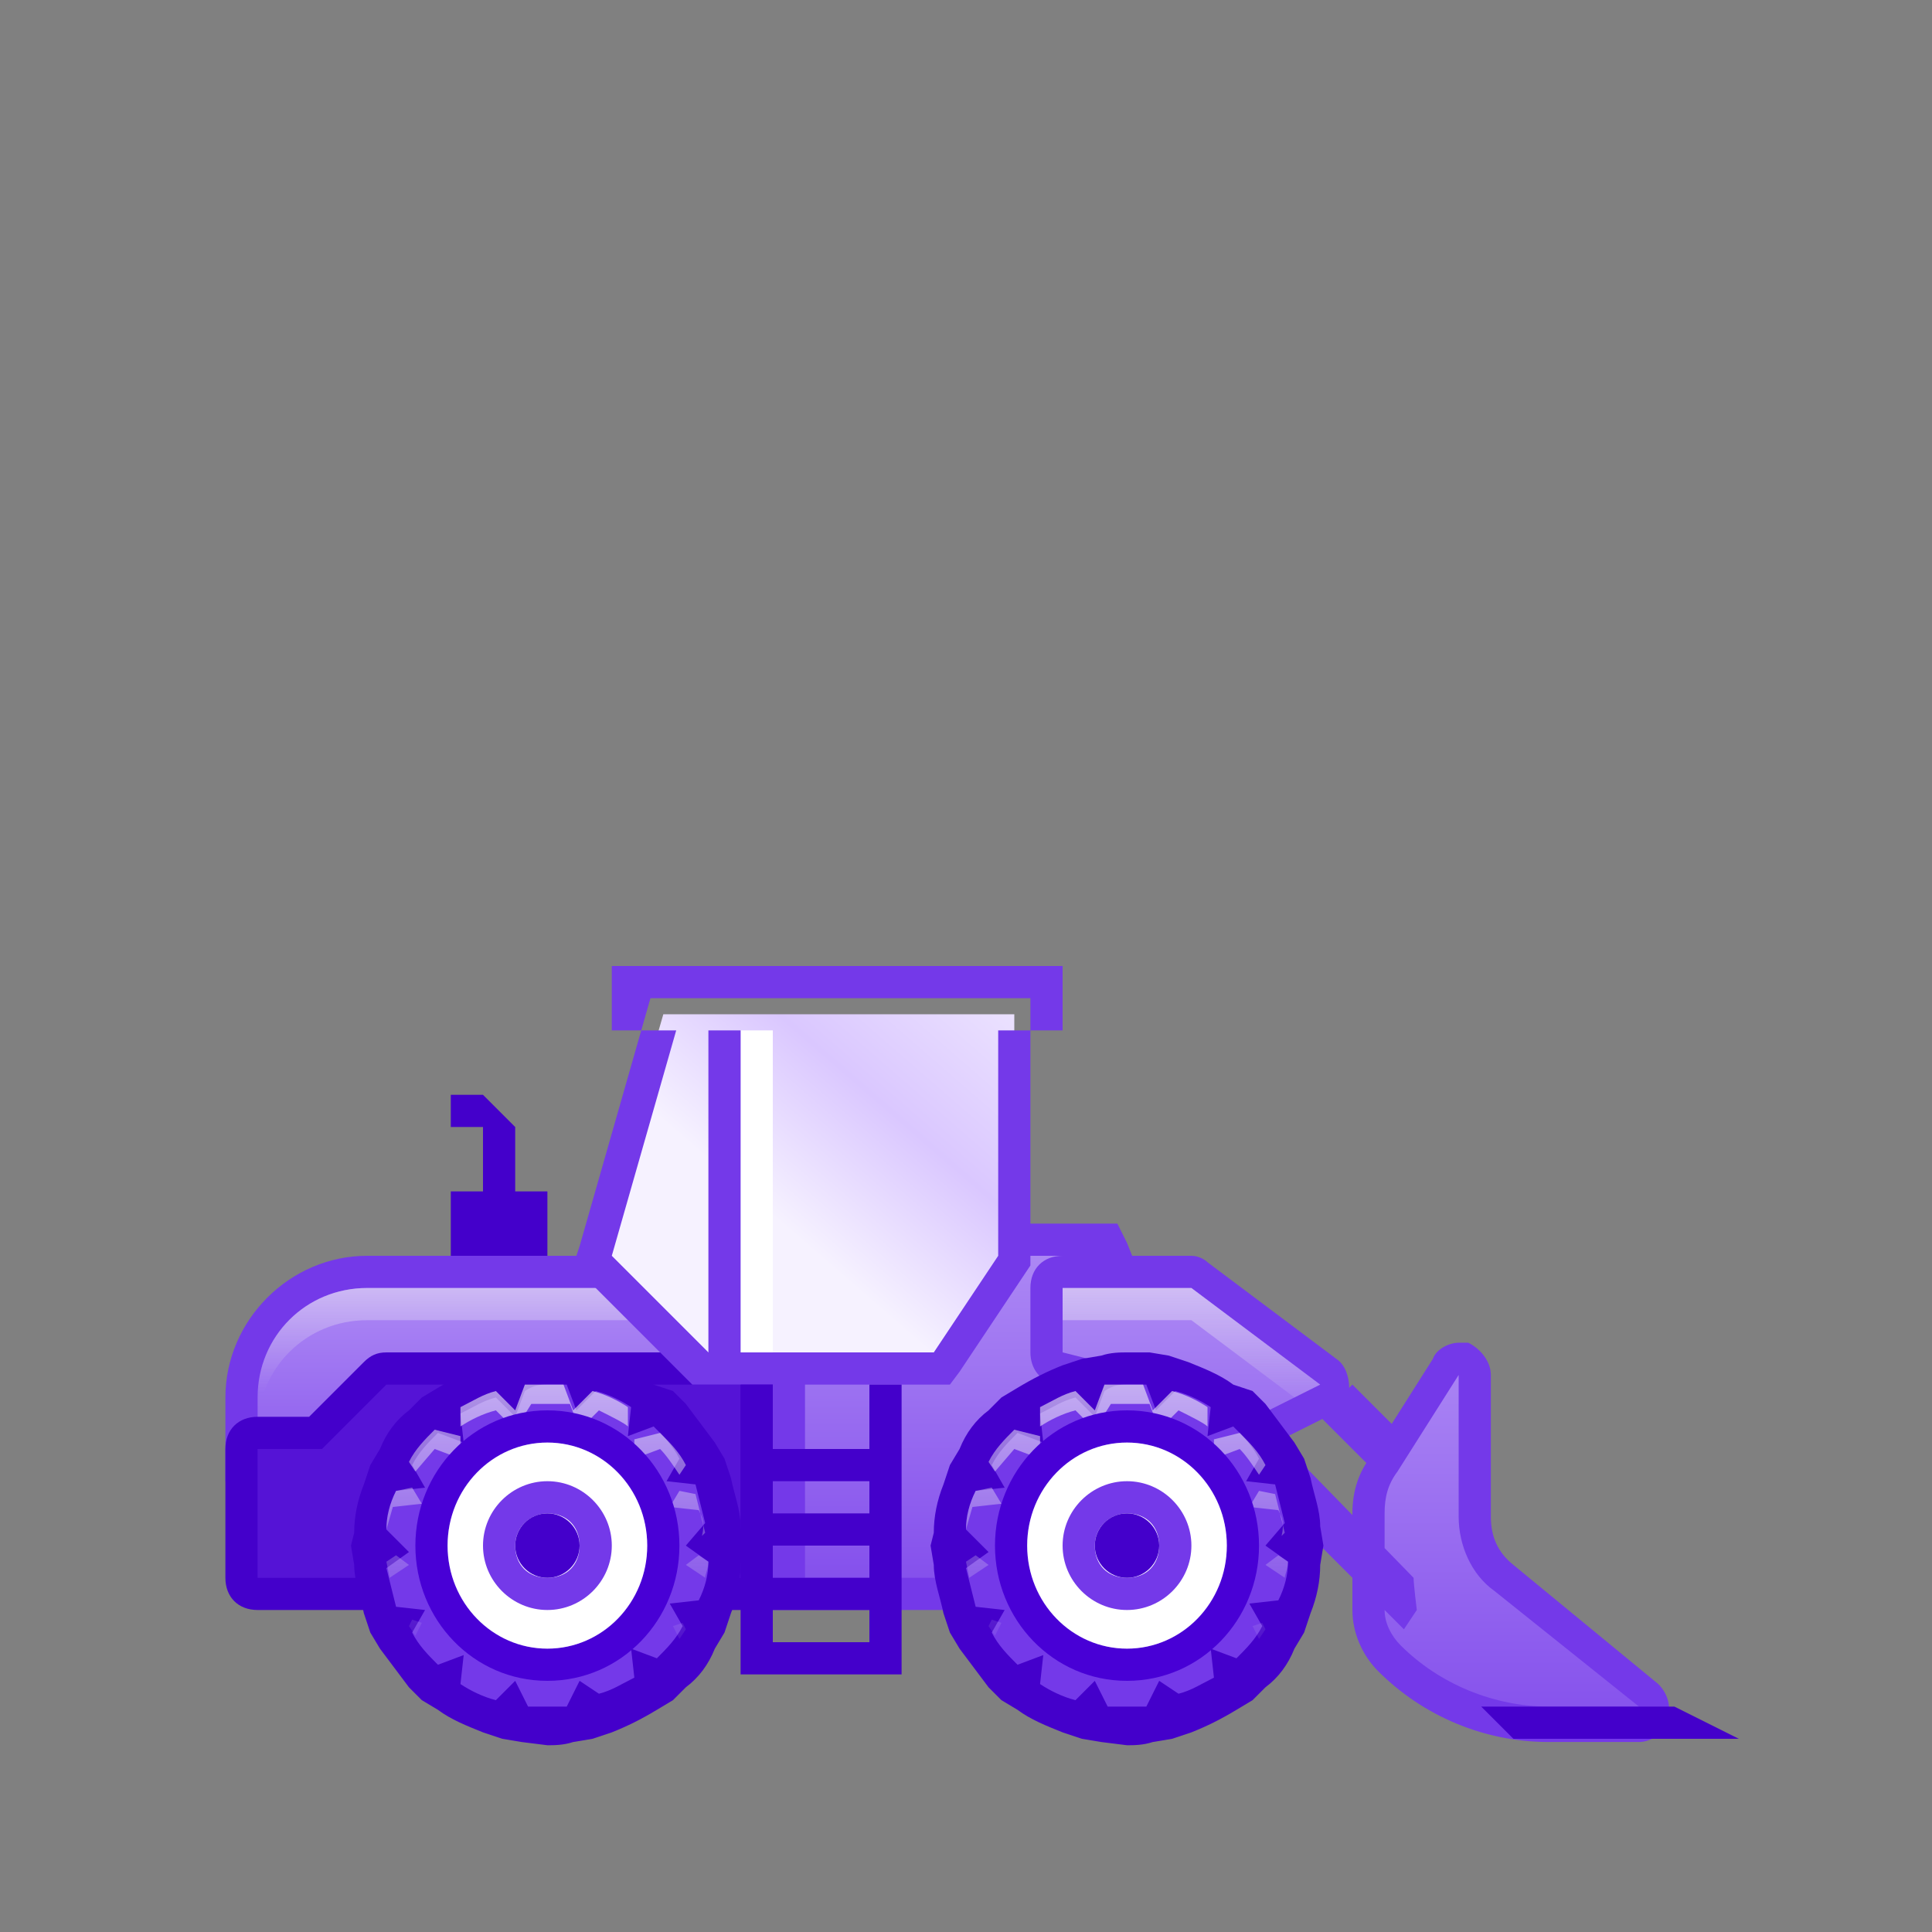 <svg id="SvgjsSvg1286" width="288" height="288" xmlns="http://www.w3.org/2000/svg" version="1.1" xmlns:xlink="http://www.w3.org/1999/xlink" xmlns:svgjs="http://svgjs.com/svgjs"><rect width="100%" height="100%" fill="#808080" stroke="none"/><defs id="SvgjsDefs1287"></defs><g id="SvgjsG1288"><svg xmlns="http://www.w3.org/2000/svg" width="288" height="288" viewBox="0 0 60 60"><path fill="#7439e9" d="M45 46l-3-3-1 1 3 3h1v-1z" class="color399CE9 svgShape"></path><path fill="#4400cb" d="M17 40v-3h-1v-2l-1-1h-1v1h1v2h-1v3z" class="color0072CB svgShape"></path><linearGradient id="a" x1="15" x2="15" y1="39.6" y2="47.901" gradientUnits="userSpaceOnUse"><stop offset="0" stop-color="#af8cf5" class="stopColor8CC7F5 svgShape"></stop><stop offset="1" stop-color="#7f48eb" class="stopColor48A4EB svgShape"></stop></linearGradient><path fill="url(#a)" d="M7.5 45.5v-2.1c0-2.1 1.7-3.9 3.9-3.9h11.1v6h-15z"></path><path fill="#7439e9" d="M22 40v5h-14v-1.6c0-1.9 1.5-3.4 3.4-3.4h10.6m1-1h-11.6c-2.4 0-4.4 2-4.4 4.4v2.6h16v-7z" class="color399CE9 svgShape"></path><path fill="#5513d6" d="M8 49.5c-.3 0-.5-.2-.5-.5v-4c0-.3.2-.5.5-.5h1.8l1.9-1.9c.1-.1.2-.1.4-.1h11c.3 0 .5.2.5.5v6c0 .3-.2.5-.5.5h-15.1z" class="color138ED6 svgShape"></path><path fill="#4400cb" d="M23 43v6h-15v-4h2l2-2h11m0-1h-11c-.3 0-.5.1-.7.3l-1.7 1.7h-1.6c-.6 0-1 .4-1 1v4c0 .6.4 1 1 1h15c.6 0 1-.4 1-1v-6c0-.6-.4-1-1-1z" class="color0072CB svgShape"></path><linearGradient id="b" x1="15" x2="15" y1="36.167" y2="43.25" gradientUnits="userSpaceOnUse"><stop offset="0" stop-color="#ffffff" class="stopColorfff svgShape"></stop><stop offset="1" stop-color="#e7e5ec" stop-opacity="0" class="stopColorE5E9EC svgShape"></stop></linearGradient><path fill="url(#b)" d="M18 40h-6.6c-1.9 0-3.4 1.5-3.4 3.4v1c0-1.9 1.5-3.4 3.4-3.4h10.6v-1h-4z"></path><linearGradient id="c" x1="30.58" x2="30.58" y1="38.167" y2="50.5" gradientUnits="userSpaceOnUse"><stop offset="0" stop-color="#af8cf5" class="stopColor8CC7F5 svgShape"></stop><stop offset="1" stop-color="#7f48eb" class="stopColor48A4EB svgShape"></stop></linearGradient><path fill="url(#c)" d="M24.5 49.5v-8h-2l-.1-3h11.9l4.4 11z"></path><path fill="#7439e9" d="M34 39l4 10h-13v-8h-2l-.1-2h11.1m.7-1h-12.8v1l.1 2v1h2v8h15.5l-.5-1.4-4-10-.3-.6z" class="color399CE9 svgShape"></path><linearGradient id="d" x1="875.557" x2="883.07" y1="30.67" y2="39.321" gradientTransform="matrix(-1 0 0 1 906 0)" gradientUnits="userSpaceOnUse"><stop offset="0" stop-color="#ebe1ff" class="stopColorE1F1FF svgShape"></stop><stop offset=".413" stop-color="#dac7ff" class="stopColorC7E7FF svgShape"></stop><stop offset=".837" stop-color="#f6f2ff" class="stopColorF2F9FF svgShape"></stop></linearGradient><path fill="url(#d)" d="M21.8 42.5l-3.4-3.4 2.2-7.6h10.9v7.7l-2.2 3.3z"></path><path fill="#7439e9" d="M31 32v7l-2 3h-7l-3-3 2-7h10m1-1h-11.8l-.2.7-2 7-.2.6.4.4 3 3 .3.3h8l.3-.4 2-3 .2-.3v-8.3zM19 30h14v2h-14z" class="color399CE9 svgShape"></path><path fill="#ffffff" d="M23 32h1v10h-1z" class="colorfff svgShape"></path><path fill="#7439e9" d="M22 42l1 1v-11h-1z" class="color399CE9 svgShape"></path><path fill="#4400cb" d="M23 43v9h5v-9h-5zm4 8h-3v-1h3v1zm0-2h-3v-1h3v1zm0-2h-3v-1h3v1zm0-2h-3v-2h3v2z" class="color0072CB svgShape"></path><linearGradient id="e" x1="37" x2="37" y1="39.188" y2="50.756" gradientUnits="userSpaceOnUse"><stop offset="0" stop-color="#af8cf5" class="stopColor8CC7F5 svgShape"></stop><stop offset="1" stop-color="#7f48eb" class="stopColor48A4EB svgShape"></stop></linearGradient><path fill="url(#e)" d="M39 44.5c-.1 0-.2 0-.2-.1l-2-1-3.9-1c-.2-.1-.4-.3-.4-.5v-2c0-.3.2-.5.5-.5h4c.1 0 .2 0 .3.1l4 3c.1.1.2.3.2.4s-.1.3-.3.4l-2 1c0 .2-.1.2-.2.2z"></path><path fill="#7439e9" d="M37 40l4 3-2 1-2-1-4-1v-2h4m0-1h-4c-.6 0-1 .4-1 1v2c0 .5.3.9.8 1l3.9 1 1.9 1h.4s.3 0 .4-.1l2-1c.3-.2.5-.5.5-.8 0-.3-.1-.7-.4-.9l-4-3c-.1-.1-.3-.2-.5-.2z" class="color399CE9 svgShape"></path><linearGradient id="f" x1="37" x2="37" y1="35.667" y2="44.334" gradientUnits="userSpaceOnUse"><stop offset="0" stop-color="#ffffff" class="stopColorfff svgShape"></stop><stop offset="1" stop-color="#e7e5ec" stop-opacity="0" class="stopColorE5E9EC svgShape"></stop></linearGradient><path fill="url(#f)" d="M40.2 43.4l.8-.4-4-3h-4v1h4z"></path><linearGradient id="g" x1="46.938" x2="46.938" y1="40.686" y2="55.447" gradientUnits="userSpaceOnUse"><stop offset="0" stop-color="#af8cf5" class="stopColor8CC7F5 svgShape"></stop><stop offset="1" stop-color="#7f48eb" class="stopColor48A4EB svgShape"></stop></linearGradient><path fill="url(#g)" d="M48.1 53.5c-1.9 0-3.6-.7-4.9-2-.4-.4-.6-.9-.6-1.5v-3c0-.6.2-1.1.5-1.6l1.9-3c.1-.1.3-.2.4-.2h.1c.2.1.4.3.4.5v4.4c0 .8.3 1.5.9 1.9l4.5 3.6c.2.1.2.4.2.6-.1.2-.3.3-.5.3h-2.9z"></path><path fill="#7439e9" d="M45.3 42.7v4.4c0 .9.4 1.8 1.1 2.3l4.5 3.6h-2.8c-1.7 0-3.4-.7-4.6-1.9-.3-.3-.5-.7-.5-1.1v-3c0-.5.1-.9.4-1.3l1.9-3m0-1c-.3 0-.7.2-.8.5l-1.9 3c-.4.5-.6 1.1-.6 1.8v3c0 .7.3 1.4.8 1.9 1.4 1.4 3.3 2.2 5.3 2.2h2.8c.4 0 .8-.3.9-.7.1-.4 0-.8-.3-1.1l-4.5-3.7c-.5-.4-.7-.9-.7-1.5v-4.4c0-.4-.3-.8-.7-1h-.3zM43.9 49l-3.9-4v2l3.6 3.6.4-.6s-.1-.8-.1-1z" class="color399CE9 svgShape"></path><path fill="#4400cb" d="M46 53l1 1h7l-2-1z" class="color0072CB svgShape"></path><path fill="#7439e9" d="M35 53.5h-1l-.1-.5-.3.3-.3-.1c-.4-.1-.9-.3-1.3-.6l-.2-.2v-.4l-.4.1-.2-.2c-.3-.3-.6-.7-.9-1.1l-.2-.3.2-.4-.4-.1-.1-.3c-.2-.4-.3-.9-.3-1.3v-.3l.4-.2-.4-.2v-.3c0-.4.1-.9.3-1.3l.1-.3.4-.1-.2-.4.2-.3c.2-.4.5-.8.9-1.1l.2-.2.4.1v-.4l.2-.2c.4-.3.8-.5 1.3-.6l.3-.1.3.3.2-.4h2l.2.4.3-.3.3.1c.4.1.9.3 1.3.6l.2.2v.4l.4-.1.2.2c.3.3.6.7.9 1.1l.2.3-.2.4.4.1.1.3c.2.4.3.9.3 1.3v.3l-.5.3.4.2v.3c0 .5-.2.9-.3 1.3l-.1.3-.4.1.2.4-.2.3c-.2.4-.5.8-.9 1.1l-.2.2-.5-.2v.4l-.2.2c-.4.3-.8.5-1.3.6l-.3.1-.3-.3-.1.4h-.3c-.2.1-.5.1-.7.1z" class="color399CE9 svgShape"></path><path fill="#4400cb" d="M35 43h.6l.3.8.6-.6c.4.1.8.3 1.1.5l-.1.9.8-.3c.3.3.6.6.8 1l-.4.7.9.1.3 1.2-.6.7.7.5c0 .4-.1.8-.3 1.2l-.9.1.4.7c-.2.4-.5.7-.8 1l-.8-.3.1.9c-.4.2-.7.4-1.1.5l-.6-.4-.4.8h-1.2l-.4-.8-.6.6c-.4-.1-.8-.3-1.1-.5l.1-.9-.8.3c-.3-.3-.6-.6-.8-1l.4-.7-.9-.1-.3-1.2.7-.5-.7-.7c0-.4.1-.8.3-1.2l.9-.1-.4-.7c.2-.4.5-.7.8-1l.8.3-.1-.9c.4-.2.7-.4 1.1-.5l.6.6.3-.8c.3-.2.5-.2.7-.2m0-1c-.2 0-.5 0-.8.1l-.6.1-.6.2c-.5.2-.9.4-1.4.7l-.5.3-.4.4c-.4.3-.7.7-.9 1.2l-.3.5-.2.6c-.2.5-.3 1-.3 1.5l-.1.4.1.6c0 .5.2 1 .3 1.5l.2.6.3.5.9 1.2.4.4.5.3c.4.3.9.5 1.4.7l.6.2.6.1.8.1c.2 0 .5 0 .8-.1l.6-.1.6-.2c.5-.2.9-.4 1.4-.7l.5-.3.4-.4c.4-.3.7-.7.9-1.2l.3-.5.2-.6c.2-.5.3-1 .3-1.5l.1-.6-.1-.6c0-.5-.2-1-.3-1.5l-.2-.6-.3-.5-.9-1.2-.4-.4-.6-.2c-.4-.3-.9-.5-1.4-.7l-.6-.2-.6-.1h-.7z" class="color0072CB svgShape"></path><linearGradient id="h" x1="871" x2="871" y1="37.363" y2="52.069" gradientTransform="matrix(-1 0 0 1 906 0)" gradientUnits="userSpaceOnUse"><stop offset="0" stop-color="#ffffff" class="stopColorfff svgShape"></stop><stop offset="1" stop-color="#e7e5ec" stop-opacity="0" class="stopColorE5E9EC svgShape"></stop></linearGradient><path fill="url(#h)" d="M36.6 43.8l-.6.6-.3-.8h-1.2l-.5.8-.6-.6c-.4.1-.8.3-1.1.5v-.6c.4-.2.7-.4 1.1-.5l.6.6.3-.8h1.2l.3.8.6-.6c.4.1.8.3 1.1.5v.6c-.1-.1-.5-.3-.9-.5z"></path><linearGradient id="i" x1="868.299" x2="868.299" y1="37.363" y2="52.069" gradientTransform="matrix(-1 0 0 1 906 0)" gradientUnits="userSpaceOnUse"><stop offset="0" stop-color="#ffffff" class="stopColorfff svgShape"></stop><stop offset="1" stop-color="#e7e5ec" stop-opacity="0" class="stopColorE5E9EC svgShape"></stop></linearGradient><path fill="url(#i)" d="M37.7 51.9v.3-.3z"></path><linearGradient id="j" x1="874.479" x2="874.479" y1="37.363" y2="52.069" gradientTransform="matrix(-1 0 0 1 906 0)" gradientUnits="userSpaceOnUse"><stop offset="0" stop-color="#ffffff" class="stopColorfff svgShape"></stop><stop offset="1" stop-color="#e7e5ec" stop-opacity="0" class="stopColorE5E9EC svgShape"></stop></linearGradient><path fill="url(#j)" d="M32.3 45.3l-.8-.3-.6.7-.2-.3c.2-.4.5-.7.8-1l.8.2v.7z"></path><linearGradient id="k" x1="866.927" x2="866.927" y1="37.363" y2="52.069" gradientTransform="matrix(-1 0 0 1 906 0)" gradientUnits="userSpaceOnUse"><stop offset="0" stop-color="#ffffff" class="stopColorfff svgShape"></stop><stop offset="1" stop-color="#e7e5ec" stop-opacity="0" class="stopColorE5E9EC svgShape"></stop></linearGradient><path fill="url(#k)" d="M39.2 50.4l.1.2-.2.3-.2-.4.3-.1z"></path><linearGradient id="l" x1="875.429" x2="875.429" y1="37.363" y2="52.069" gradientTransform="matrix(-1 0 0 1 906 0)" gradientUnits="userSpaceOnUse"><stop offset="0" stop-color="#ffffff" class="stopColorfff svgShape"></stop><stop offset="1" stop-color="#e7e5ec" stop-opacity="0" class="stopColorE5E9EC svgShape"></stop></linearGradient><path fill="url(#l)" d="M31.1 46.7l-.9.1-.2.7c0-.4.1-.8.3-1.2l.5-.1.3.5z"></path><linearGradient id="m" x1="866.358" x2="866.358" y1="37.363" y2="52.069" gradientTransform="matrix(-1 0 0 1 906 0)" gradientUnits="userSpaceOnUse"><stop offset="0" stop-color="#ffffff" class="stopColorfff svgShape"></stop><stop offset="1" stop-color="#e7e5ec" stop-opacity="0" class="stopColorE5E9EC svgShape"></stop></linearGradient><path fill="url(#m)" d="M39.3 48.6l.4-.3.3.2c0 .2-.1.4-.1.5l-.6-.4z"></path><linearGradient id="n" x1="875.073" x2="875.073" y1="37.363" y2="52.069" gradientTransform="matrix(-1 0 0 1 906 0)" gradientUnits="userSpaceOnUse"><stop offset="0" stop-color="#ffffff" class="stopColorfff svgShape"></stop><stop offset="1" stop-color="#e7e5ec" stop-opacity="0" class="stopColorE5E9EC svgShape"></stop></linearGradient><path fill="url(#n)" d="M31.1 50.4l-.2.4-.2-.3.1-.2.3.1z"></path><linearGradient id="o" x1="867.521" x2="867.521" y1="37.363" y2="52.069" gradientTransform="matrix(-1 0 0 1 906 0)" gradientUnits="userSpaceOnUse"><stop offset="0" stop-color="#ffffff" class="stopColorfff svgShape"></stop><stop offset="1" stop-color="#e7e5ec" stop-opacity="0" class="stopColorE5E9EC svgShape"></stop></linearGradient><path fill="url(#o)" d="M38.5 45l-.8.3v-.6l.8-.2c.3.3.6.6.8 1l-.2.3c-.2-.3-.4-.6-.6-.8z"></path><linearGradient id="p" x1="875.641" x2="875.641" y1="37.363" y2="52.069" gradientTransform="matrix(-1 0 0 1 906 0)" gradientUnits="userSpaceOnUse"><stop offset="0" stop-color="#ffffff" class="stopColorfff svgShape"></stop><stop offset="1" stop-color="#e7e5ec" stop-opacity="0" class="stopColorE5E9EC svgShape"></stop></linearGradient><path fill="url(#p)" d="M30.7 48.6l-.6.4-.1-.5.3-.2.4.3z"></path><linearGradient id="q" x1="873.7" x2="873.7" y1="37.363" y2="52.069" gradientTransform="matrix(-1 0 0 1 906 0)" gradientUnits="userSpaceOnUse"><stop offset="0" stop-color="#ffffff" class="stopColorfff svgShape"></stop><stop offset="1" stop-color="#e7e5ec" stop-opacity="0" class="stopColorE5E9EC svgShape"></stop></linearGradient><path fill="url(#q)" d="M32.3 51.9v.3-.3z"></path><linearGradient id="r" x1="866.57" x2="866.57" y1="37.363" y2="52.069" gradientTransform="matrix(-1 0 0 1 906 0)" gradientUnits="userSpaceOnUse"><stop offset="0" stop-color="#ffffff" class="stopColorfff svgShape"></stop><stop offset="1" stop-color="#e7e5ec" stop-opacity="0" class="stopColorE5E9EC svgShape"></stop></linearGradient><path fill="url(#r)" d="M39.7 46.9l-.9-.1.3-.5.5.1.3 1.2-.1.1c.1-.4 0-.6-.1-.8z"></path><path fill="#4800d6" d="M35 44.8c1.7 0 3.1 1.4 3.1 3.2s-1.4 3.2-3.1 3.2c-1.7 0-3.1-1.4-3.1-3.2s1.4-3.2 3.1-3.2m0-1c-2.3 0-4.1 1.9-4.1 4.2s1.8 4.2 4.1 4.2 4.1-1.9 4.1-4.2-1.8-4.2-4.1-4.2z" class="color0087D6 svgShape"></path><ellipse cx="35" cy="48" fill="#ffffff" rx="3.1" ry="3.2" class="colorfff svgShape"></ellipse><path fill="#7439e9" d="M35 47c.6 0 1 .4 1 1s-.4 1-1 1-1-.4-1-1 .5-1 1-1m0-1c-1.1 0-2 .9-2 2s.9 2 2 2 2-.9 2-2-.9-2-2-2z" class="color399CE9 svgShape"></path><circle cx="35" cy="48" r="1" fill="#4400cb" class="color0072CB svgShape"></circle><path fill="#7439e9" d="M17 53.5h-1l-.1-.5-.3.3-.3-.1c-.4-.1-.9-.3-1.3-.6l-.2-.2v-.4l-.4.1-.2-.2c-.3-.3-.6-.7-.9-1.1l-.2-.3.2-.4-.4-.1-.1-.3c-.2-.4-.3-.9-.3-1.3v-.3l.4-.2-.4-.2v-.3c0-.4.1-.9.3-1.3l.1-.3.4-.1-.2-.4.2-.3c.2-.4.5-.8.9-1.1l.2-.2.4.1v-.4l.2-.2c.4-.3.8-.5 1.3-.6l.3-.1.3.3.2-.4h2l.2.4.3-.3.3.1c.4.1.9.3 1.3.6l.2.2v.4l.4-.1.2.2c.3.3.6.7.9 1.1l.2.3-.2.4.4.1.1.3c.2.4.3.9.3 1.3v.3l-.5.3.4.2v.3c0 .4-.1.9-.3 1.3l-.1.3-.4.1.2.4-.2.3c-.2.4-.5.8-.9 1.1l-.2.2-.5-.2v.4l-.2.2c-.4.3-.8.5-1.3.6l-.3.1-.3-.3-.1.4h-.3c-.2.1-.5.1-.7.1z" class="color399CE9 svgShape"></path><path fill="#4400cb" d="M17 43h.6l.3.8.6-.6c.4.1.8.3 1.1.5l-.1.9.8-.3c.3.3.6.6.8 1l-.4.7.9.1.3 1.2-.6.7.7.5c0 .4-.1.8-.3 1.2l-.9.1.4.7c-.2.4-.5.7-.8 1l-.8-.3.1.9c-.4.2-.7.4-1.1.5l-.6-.4-.4.8h-1.2l-.4-.8-.6.6c-.4-.1-.8-.3-1.1-.5l.1-.9-.8.3c-.3-.3-.6-.6-.8-1l.4-.7-.9-.1-.3-1.2.7-.5-.7-.7c0-.4.1-.8.3-1.2l.9-.1-.4-.7c.2-.4.5-.7.8-1l.8.3-.1-.9c.4-.2.7-.4 1.1-.5l.6.6.3-.8c.3-.2.5-.2.7-.2m0-1c-.2 0-.5 0-.8.1l-.6.1-.6.2c-.5.2-.9.4-1.4.7l-.5.3-.4.4c-.4.3-.7.7-.9 1.2l-.3.5-.2.6c-.2.5-.3 1-.3 1.5l-.1.4.1.6c0 .5.2 1 .3 1.5l.2.6.3.5.9 1.2.4.4.5.3c.4.3.9.5 1.4.7l.6.2.6.1.8.1c.2 0 .5 0 .8-.1l.6-.1.6-.2c.5-.2.9-.4 1.4-.7l.5-.3.4-.4c.4-.3.7-.7.9-1.2l.3-.5.2-.6c.2-.5.3-1 .3-1.5l.1-.6-.1-.6c0-.5-.2-1-.3-1.5l-.2-.6-.3-.5-.9-1.2-.4-.4-.6-.2c-.4-.3-.9-.5-1.4-.7l-.6-.2-.6-.1h-.7z" class="color0072CB svgShape"></path><linearGradient id="s" x1="889" x2="889" y1="37.363" y2="52.069" gradientTransform="matrix(-1 0 0 1 906 0)" gradientUnits="userSpaceOnUse"><stop offset="0" stop-color="#ffffff" class="stopColorfff svgShape"></stop><stop offset="1" stop-color="#e7e5ec" stop-opacity="0" class="stopColorE5E9EC svgShape"></stop></linearGradient><path fill="url(#s)" d="M18.6 43.8l-.6.6-.3-.8h-1.2l-.5.8-.6-.6c-.4.1-.8.3-1.1.5v-.6c.4-.2.7-.4 1.1-.5l.6.6.3-.8h1.2l.3.8.6-.6c.4.1.8.3 1.1.5v.6c-.1-.1-.5-.3-.9-.5z"></path><linearGradient id="t" x1="886.299" x2="886.299" y1="37.363" y2="52.069" gradientTransform="matrix(-1 0 0 1 906 0)" gradientUnits="userSpaceOnUse"><stop offset="0" stop-color="#ffffff" class="stopColorfff svgShape"></stop><stop offset="1" stop-color="#e7e5ec" stop-opacity="0" class="stopColorE5E9EC svgShape"></stop></linearGradient><path fill="url(#t)" d="M19.7 51.9v.3-.3z"></path><linearGradient id="u" x1="892.479" x2="892.479" y1="37.363" y2="52.069" gradientTransform="matrix(-1 0 0 1 906 0)" gradientUnits="userSpaceOnUse"><stop offset="0" stop-color="#ffffff" class="stopColorfff svgShape"></stop><stop offset="1" stop-color="#e7e5ec" stop-opacity="0" class="stopColorE5E9EC svgShape"></stop></linearGradient><path fill="url(#u)" d="M14.3 45.3l-.8-.3-.6.7-.2-.3c.2-.4.5-.7.8-1l.8.2v.7z"></path><linearGradient id="v" x1="884.927" x2="884.927" y1="37.363" y2="52.069" gradientTransform="matrix(-1 0 0 1 906 0)" gradientUnits="userSpaceOnUse"><stop offset="0" stop-color="#ffffff" class="stopColorfff svgShape"></stop><stop offset="1" stop-color="#e7e5ec" stop-opacity="0" class="stopColorE5E9EC svgShape"></stop></linearGradient><path fill="url(#v)" d="M21.2 50.4l.1.2-.2.3-.2-.4.3-.1z"></path><linearGradient id="w" x1="893.429" x2="893.429" y1="37.363" y2="52.069" gradientTransform="matrix(-1 0 0 1 906 0)" gradientUnits="userSpaceOnUse"><stop offset="0" stop-color="#ffffff" class="stopColorfff svgShape"></stop><stop offset="1" stop-color="#e7e5ec" stop-opacity="0" class="stopColorE5E9EC svgShape"></stop></linearGradient><path fill="url(#w)" d="M13.1 46.7l-.9.1-.2.7c0-.4.1-.8.3-1.2l.5-.1.3.5z"></path><linearGradient id="x" x1="884.358" x2="884.358" y1="37.363" y2="52.069" gradientTransform="matrix(-1 0 0 1 906 0)" gradientUnits="userSpaceOnUse"><stop offset="0" stop-color="#ffffff" class="stopColorfff svgShape"></stop><stop offset="1" stop-color="#e7e5ec" stop-opacity="0" class="stopColorE5E9EC svgShape"></stop></linearGradient><path fill="url(#x)" d="M21.3 48.6l.4-.3.3.2c0 .2-.1.4-.1.5l-.6-.4z"></path><linearGradient id="y" x1="893.073" x2="893.073" y1="37.363" y2="52.069" gradientTransform="matrix(-1 0 0 1 906 0)" gradientUnits="userSpaceOnUse"><stop offset="0" stop-color="#ffffff" class="stopColorfff svgShape"></stop><stop offset="1" stop-color="#e7e5ec" stop-opacity="0" class="stopColorE5E9EC svgShape"></stop></linearGradient><path fill="url(#y)" d="M13.1 50.4l-.2.4-.2-.3.1-.2.3.1z"></path><linearGradient id="z" x1="885.521" x2="885.521" y1="37.363" y2="52.069" gradientTransform="matrix(-1 0 0 1 906 0)" gradientUnits="userSpaceOnUse"><stop offset="0" stop-color="#ffffff" class="stopColorfff svgShape"></stop><stop offset="1" stop-color="#e7e5ec" stop-opacity="0" class="stopColorE5E9EC svgShape"></stop></linearGradient><path fill="url(#z)" d="M20.5 45l-.8.3v-.6l.8-.2c.3.3.6.6.8 1l-.2.3c-.2-.3-.4-.6-.6-.8z"></path><linearGradient id="A" x1="893.641" x2="893.641" y1="37.363" y2="52.069" gradientTransform="matrix(-1 0 0 1 906 0)" gradientUnits="userSpaceOnUse"><stop offset="0" stop-color="#ffffff" class="stopColorfff svgShape"></stop><stop offset="1" stop-color="#e7e5ec" stop-opacity="0" class="stopColorE5E9EC svgShape"></stop></linearGradient><path fill="url(#A)" d="M12.7 48.6l-.6.4-.1-.5.3-.2.4.3z"></path><linearGradient id="B" x1="891.7" x2="891.7" y1="37.363" y2="52.069" gradientTransform="matrix(-1 0 0 1 906 0)" gradientUnits="userSpaceOnUse"><stop offset="0" stop-color="#ffffff" class="stopColorfff svgShape"></stop><stop offset="1" stop-color="#e7e5ec" stop-opacity="0" class="stopColorE5E9EC svgShape"></stop></linearGradient><path fill="url(#B)" d="M14.3 51.9v.3-.3z"></path><linearGradient id="C" x1="884.57" x2="884.57" y1="37.363" y2="52.069" gradientTransform="matrix(-1 0 0 1 906 0)" gradientUnits="userSpaceOnUse"><stop offset="0" stop-color="#ffffff" class="stopColorfff svgShape"></stop><stop offset="1" stop-color="#e7e5ec" stop-opacity="0" class="stopColorE5E9EC svgShape"></stop></linearGradient><path fill="url(#C)" d="M21.7 46.9l-.9-.1.3-.5.5.1.3 1.2-.1.1c.1-.4 0-.6-.1-.8z"></path><path fill="#4800d6" d="M17 44.8c1.7 0 3.1 1.4 3.1 3.2s-1.4 3.2-3.1 3.2c-1.7 0-3.1-1.4-3.1-3.2s1.4-3.2 3.1-3.2m0-1c-2.3 0-4.1 1.9-4.1 4.2s1.8 4.2 4.1 4.2 4.1-1.9 4.1-4.2-1.8-4.2-4.1-4.2z" class="color0087D6 svgShape"></path><ellipse cx="17" cy="48" fill="#ffffff" rx="3.1" ry="3.2" class="colorfff svgShape"></ellipse><path fill="#7439e9" d="M17 47c.6 0 1 .4 1 1s-.4 1-1 1-1-.4-1-1 .5-1 1-1m0-1c-1.1 0-2 .9-2 2s.9 2 2 2 2-.9 2-2-.9-2-2-2z" class="color399CE9 svgShape"></path><circle cx="17" cy="48" r="1" fill="#4400cb" class="color0072CB svgShape"></circle></svg></g></svg>